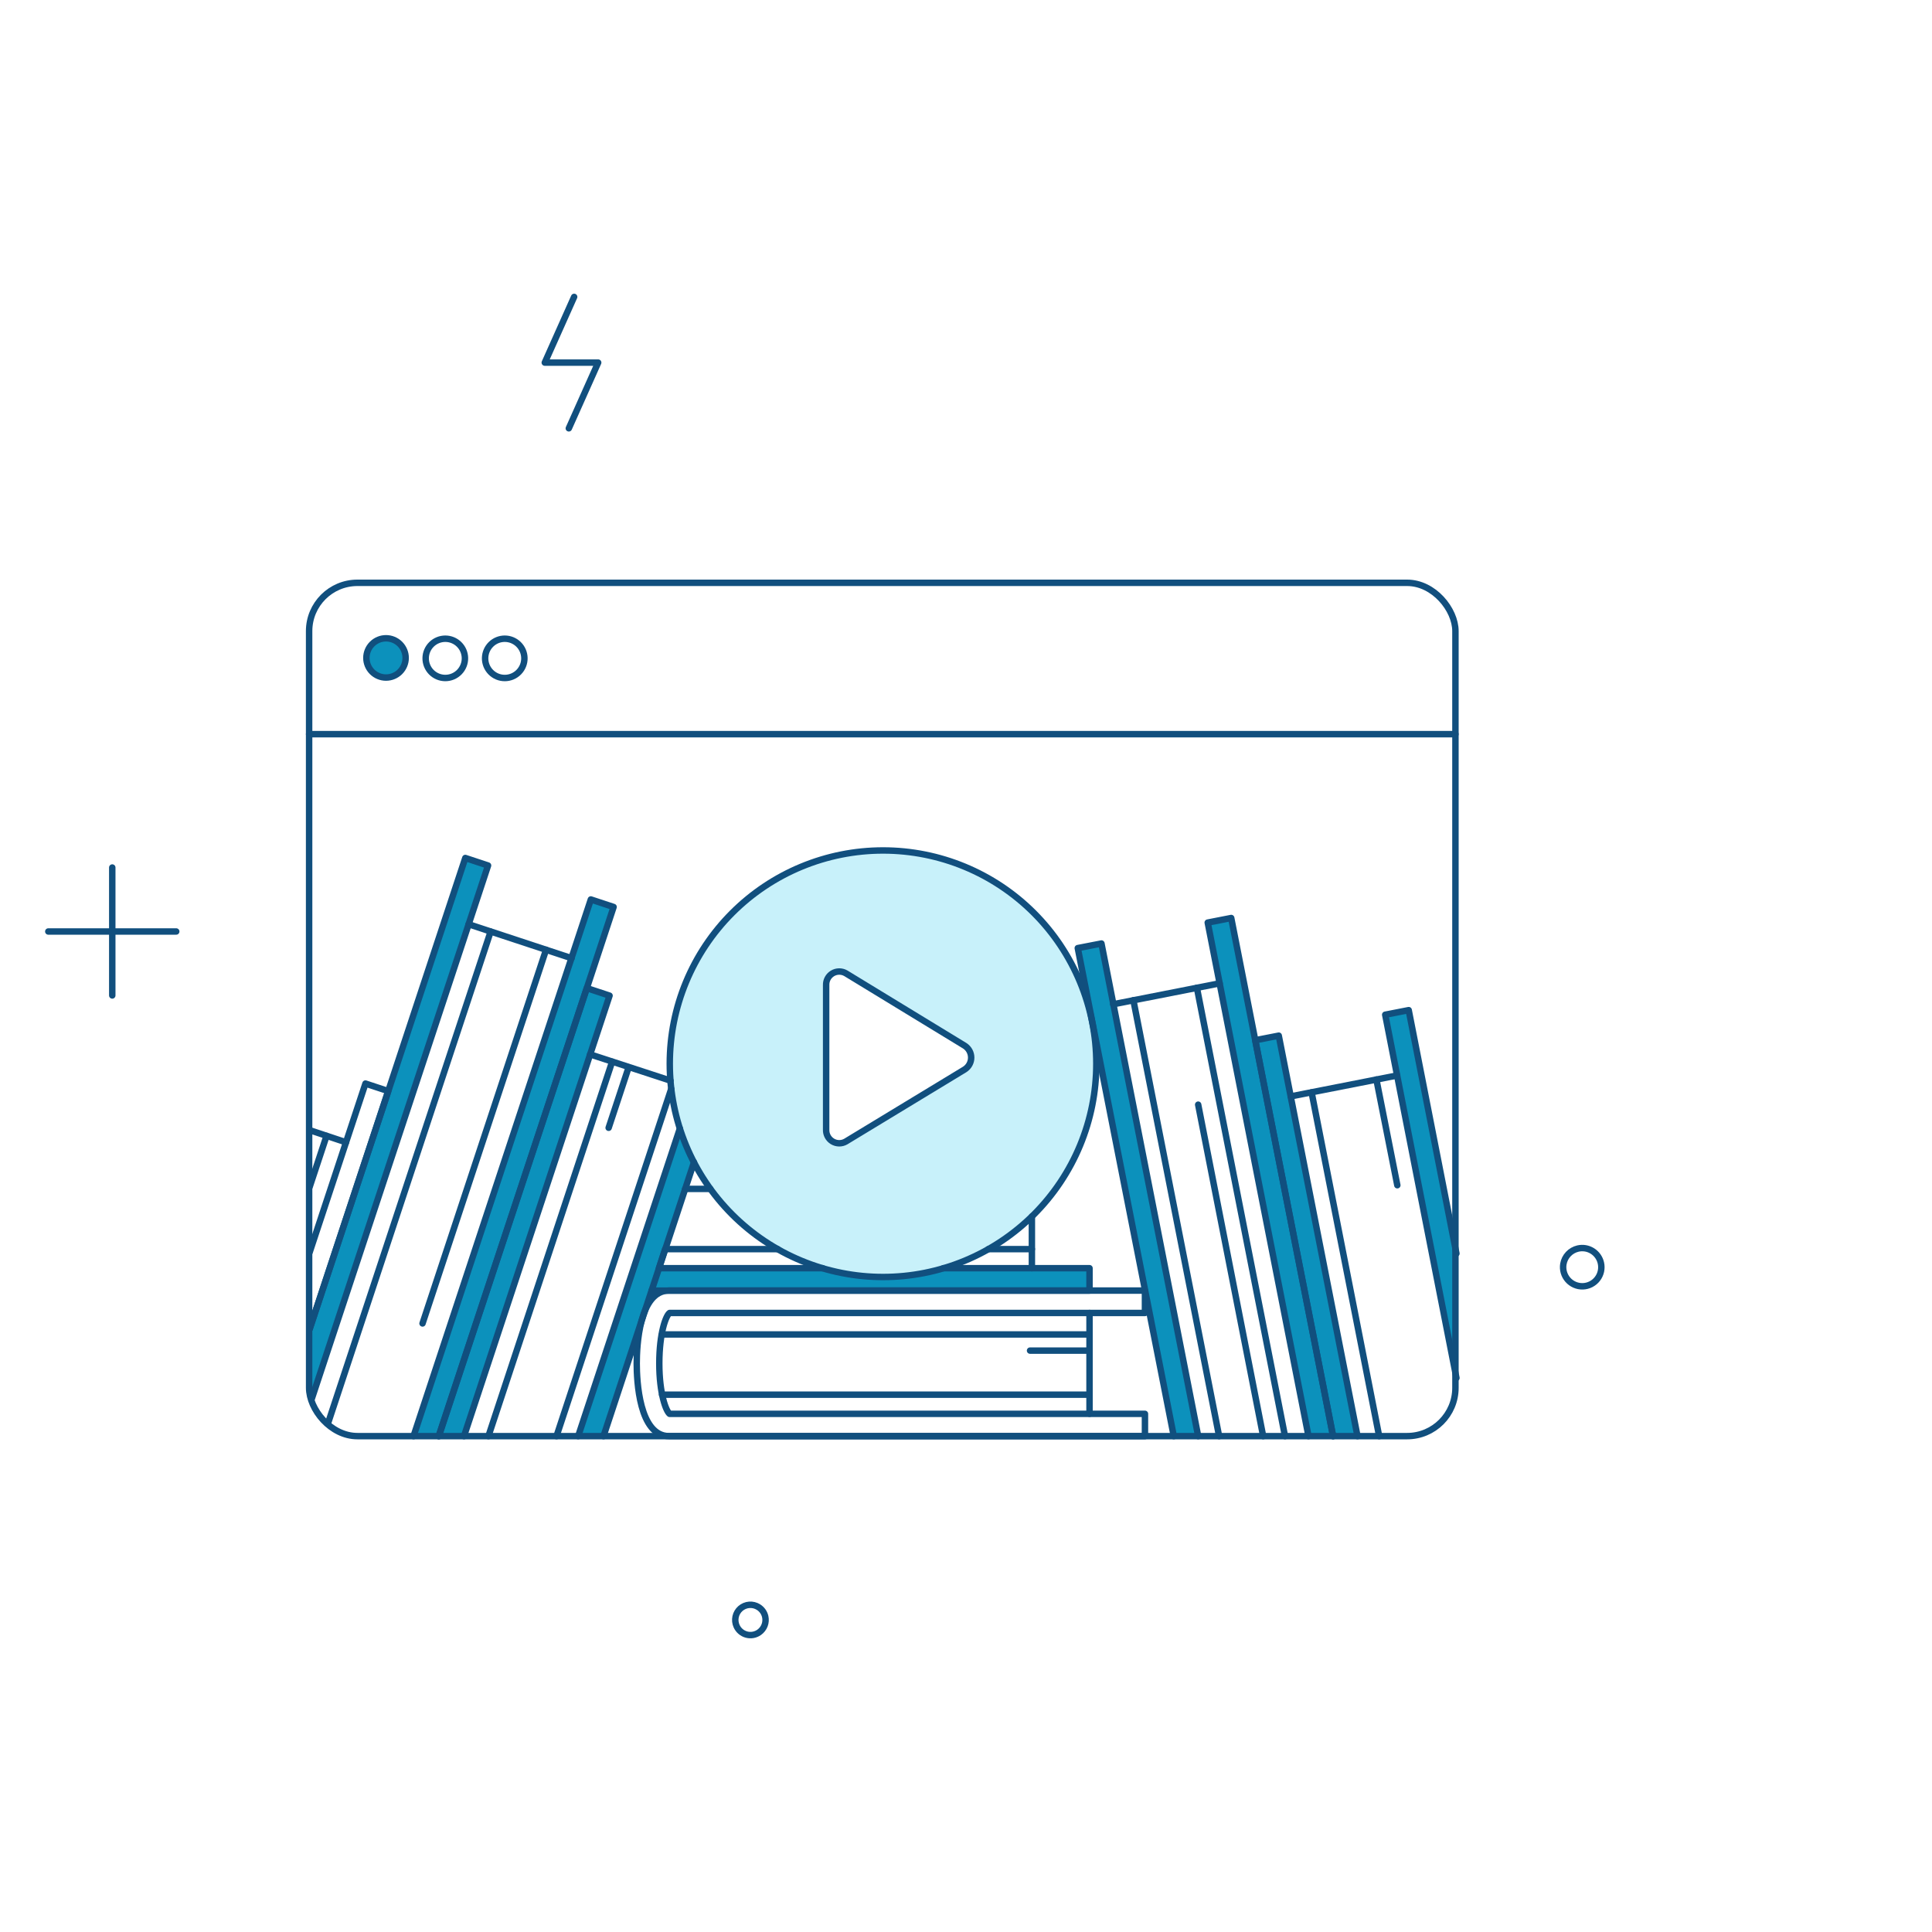 <?xml version="1.0" encoding="utf-8"?>
<svg width="600" height="600" viewBox="0 0 600 600" fill="none" xmlns="http://www.w3.org/2000/svg">
    <path fill-rule="evenodd" clip-rule="evenodd" d="M329.307 367.149C334.169 359.918 337.555 351.798 339.274 343.255C340.992 334.713 341.007 325.915 339.319 317.366C337.632 308.818 334.274 300.686 329.438 293.437C324.602 286.189 318.383 279.966 311.138 275.124C303.893 270.283 295.764 266.919 287.216 265.225C278.669 263.531 269.871 263.541 261.327 265.253C252.783 266.964 244.661 270.345 237.426 275.202C230.191 280.058 223.986 286.294 219.165 293.553C209.465 308.159 205.952 326.016 209.397 343.208C212.841 360.401 222.963 375.525 237.542 385.267C252.121 395.008 269.967 398.572 287.169 395.175C304.371 391.779 319.524 381.7 329.307 367.149ZM301.074 326.346C300.723 325.704 300.216 325.161 299.601 324.765L262.665 302.25C262.033 301.887 261.315 301.7 260.586 301.709C259.857 301.718 259.144 301.923 258.521 302.301C257.898 302.68 257.388 303.218 257.044 303.861C256.7 304.504 256.535 305.227 256.566 305.955V350.814C256.543 351.359 256.63 351.902 256.822 352.413C257.013 352.924 257.304 353.391 257.679 353.787C258.054 354.183 258.504 354.5 259.003 354.719C259.503 354.938 260.041 355.054 260.586 355.062C261.315 355.071 262.032 354.882 262.665 354.519L299.601 332.118C300.217 331.722 300.723 331.178 301.074 330.535C301.426 329.893 301.61 329.172 301.611 328.44C301.611 327.708 301.425 326.988 301.074 326.346Z" fill="#C8F1FA" />
    <path d="M125.979 204.324C125.979 205.942 125.336 207.493 124.193 208.637C123.049 209.781 121.498 210.423 119.88 210.423C118.262 210.423 116.711 209.781 115.567 208.637C114.424 207.493 113.781 205.942 113.781 204.324C113.781 202.707 114.424 201.155 115.567 200.011C116.711 198.868 118.262 198.225 119.88 198.225C121.498 198.225 123.049 198.868 124.193 200.011C125.336 201.155 125.979 202.707 125.979 204.324Z" fill="#0C91BC" />
    <path d="M292.989 393.849C280.744 397.422 267.734 397.422 255.489 393.849H204.639L202.359 400.803H338.361V393.849H292.989Z" fill="#0C91BC" />
    <path d="M375.069 286.518L406.362 446.004H414L382.365 285.093L375.069 286.518Z" fill="#0C91BC" />
    <path d="M342.066 293.016L334.713 294.441L364.524 446.004H372.105L342.066 293.016Z" fill="#0C91BC" />
    <path d="M183.492 279.336L128.43 446.004H136.296L190.56 281.673L183.492 279.336Z" fill="#0C91BC" />
    <path d="M144.504 266.454L96.168 412.716V429.516C96.162 431.141 96.392 432.758 96.852 434.316L151.572 268.8L144.504 266.454Z" fill="#0C91BC" />
    <path d="M136.239 446.004L182.238 306.867L189.306 309.204L144.105 446.004H136.239Z" fill="#0C91BC" />
    <path d="M397.128 321.63L389.832 323.055L414 446.004H421.581L397.128 321.63Z" fill="#0C91BC" />
    <path d="M437.484 313.707L430.188 315.132L452.304 427.935V389.289L437.484 313.707Z" fill="#0C91BC" />
    <path d="M179.559 446.004H187.425L215.526 360.96C213.772 357.589 212.304 354.077 211.137 350.46L179.559 446.004Z" fill="#0C91BC" />
    <path d="M299.601 324.765C300.216 325.161 300.723 325.705 301.074 326.347C301.425 326.989 301.61 327.708 301.611 328.44C301.611 329.172 301.427 329.893 301.076 330.536C300.724 331.178 300.217 331.722 299.601 332.118L262.665 354.519C262.033 354.881 261.315 355.067 260.587 355.057C259.858 355.048 259.146 354.843 258.523 354.465C257.9 354.087 257.39 353.549 257.046 352.907C256.702 352.265 256.536 351.542 256.566 350.814V305.955C256.537 305.227 256.704 304.505 257.048 303.864C257.392 303.222 257.902 302.685 258.525 302.307C259.147 301.929 259.859 301.724 260.587 301.714C261.315 301.704 262.033 301.889 262.665 302.25L299.601 324.765Z" stroke="#114F7E" stroke-width="2" />
    <path d="M452 228H96" stroke="#114F7E" stroke-width="2" stroke-linecap="round" stroke-linejoin="round" />
    <path d="M125.979 204.324C125.979 205.942 125.336 207.493 124.193 208.637C123.049 209.781 121.498 210.423 119.88 210.423C118.262 210.423 116.711 209.781 115.567 208.637C114.424 207.493 113.781 205.942 113.781 204.324C113.781 202.707 114.424 201.155 115.567 200.011C116.711 198.868 118.262 198.225 119.88 198.225C121.498 198.225 123.049 198.868 124.193 200.011C125.336 201.155 125.979 202.707 125.979 204.324Z" stroke="#114F7E" stroke-width="2" stroke-linecap="round" stroke-linejoin="round" />
    <path d="M144.39 204.324C144.408 205.136 144.264 205.944 143.965 206.699C143.667 207.455 143.221 208.143 142.653 208.724C142.085 209.305 141.406 209.766 140.658 210.081C139.909 210.396 139.105 210.558 138.292 210.558C137.48 210.558 136.676 210.396 135.927 210.081C135.179 209.766 134.5 209.305 133.932 208.724C133.364 208.143 132.918 207.455 132.62 206.699C132.321 205.944 132.177 205.136 132.195 204.324C132.23 202.73 132.888 201.214 134.028 200.099C135.168 198.984 136.698 198.36 138.292 198.36C139.887 198.36 141.417 198.984 142.557 200.099C143.697 201.214 144.355 202.73 144.39 204.324Z" stroke="#114F7E" stroke-width="2" stroke-linecap="round" stroke-linejoin="round" />
    <path d="M162.858 204.324C162.876 205.137 162.732 205.945 162.433 206.7C162.135 207.456 161.688 208.145 161.12 208.726C160.552 209.307 159.873 209.769 159.124 210.084C158.375 210.399 157.57 210.561 156.758 210.561C155.945 210.561 155.14 210.399 154.391 210.084C153.642 209.769 152.963 209.307 152.395 208.726C151.827 208.145 151.38 207.456 151.082 206.7C150.783 205.945 150.639 205.137 150.657 204.324C150.692 202.73 151.351 201.212 152.491 200.097C153.631 198.982 155.163 198.357 156.758 198.357C158.352 198.357 159.884 198.982 161.024 200.097C162.164 201.212 162.823 202.73 162.858 204.324Z" stroke="#114F7E" stroke-width="2" stroke-linecap="round" stroke-linejoin="round" />
    <path d="M34.866 269.418V309.147" stroke="#114F7E" stroke-width="2" stroke-linecap="round" stroke-linejoin="round" />
    <path d="M54.729 289.284H15" stroke="#114F7E" stroke-width="2" stroke-linecap="round" stroke-linejoin="round" />
    <path d="M497.163 392.196C497.362 393.052 497.369 393.941 497.183 394.8C496.997 395.659 496.622 396.466 496.086 397.162C495.551 397.858 494.867 398.427 494.084 398.827C493.302 399.227 492.44 399.448 491.562 399.474C490.684 399.5 489.812 399.331 489.007 398.98C488.203 398.629 487.486 398.104 486.908 397.443C486.33 396.782 485.906 396.001 485.665 395.157C485.425 394.313 485.374 393.425 485.517 392.559C485.712 391.401 486.246 390.327 487.05 389.471C487.855 388.615 488.894 388.017 490.038 387.75C491.572 387.395 493.185 387.664 494.521 388.498C495.857 389.332 496.807 390.662 497.163 392.196Z" stroke="#114F7E" stroke-width="2" stroke-linecap="round" stroke-linejoin="round" />
    <path d="M237.642 502.035C237.849 502.942 237.783 503.891 237.452 504.76C237.121 505.63 236.54 506.382 235.782 506.922C235.215 507.326 234.566 507.6 233.881 507.722C233.196 507.845 232.493 507.814 231.821 507.632C231.149 507.45 230.527 507.121 229.998 506.668C229.469 506.216 229.047 505.652 228.762 505.017C228.345 504.096 228.236 503.066 228.451 502.078C228.666 501.09 229.194 500.198 229.956 499.534C230.718 498.87 231.674 498.469 232.682 498.391C233.69 498.313 234.696 498.562 235.551 499.101C236.61 499.764 237.363 500.817 237.642 502.035Z" stroke="#114F7E" stroke-width="2" stroke-linecap="round" stroke-linejoin="round" />
    <path d="M340.47 330.351C340.47 339.049 338.757 347.662 335.428 355.698C332.1 363.734 327.221 371.035 321.071 377.186C314.92 383.336 307.619 388.215 299.583 391.543C291.547 394.872 282.934 396.585 274.236 396.585C265.538 396.585 256.925 394.872 248.889 391.543C240.853 388.215 233.552 383.336 227.402 377.186C221.251 371.035 216.372 363.734 213.044 355.698C209.715 347.662 208.002 339.049 208.002 330.351C208.002 312.785 214.98 295.938 227.402 283.517C239.823 271.095 256.67 264.117 274.236 264.117C291.802 264.117 308.649 271.095 321.071 283.517C333.492 295.938 340.47 312.785 340.47 330.351Z" stroke="#114F7E" stroke-width="2" stroke-linecap="round" stroke-linejoin="round" />
    <path d="M178.305 92.205L169.185 112.611H185.772L176.652 133.017" stroke="#114F7E" stroke-width="2" stroke-linecap="round" stroke-linejoin="round" />
    <path d="M202.359 400.803H338.361V393.849H320.463" stroke="#114F7E" stroke-width="2" stroke-linecap="round" stroke-linejoin="round" />
    <path d="M292.989 393.849H320.463V387.921H306.954" stroke="#114F7E" stroke-width="2" stroke-linecap="round" stroke-linejoin="round" />
    <path d="M241.518 387.921H206.577L204.639 393.849H255.483" stroke="#114F7E" stroke-width="2" stroke-linecap="round" stroke-linejoin="round" />
    <path d="M212.79 369.225H220.599" stroke="#114F7E" stroke-width="2" stroke-linecap="round" stroke-linejoin="round" />
    <path d="M207.945 407.757H355.575V400.8H207.774C198.474 400.8 197.742 418.128 197.742 423.429C197.742 428.73 198.483 446.001 207.774 446.001H355.575V439.08H207.945C206.862 438.225 204.753 432.894 204.753 423.432C204.753 413.97 206.805 408.558 207.945 407.757Z" stroke="#114F7E" stroke-width="2" stroke-linecap="round" stroke-linejoin="round" />
    <path d="M338.361 407.757V439.05" stroke="#114F7E" stroke-width="2" stroke-linecap="round" stroke-linejoin="round" />
    <path d="M338.361 414.426H205.608" stroke="#114F7E" stroke-width="2" stroke-linecap="round" stroke-linejoin="round" />
    <path d="M338.361 433.122H205.608" stroke="#114F7E" stroke-width="2" stroke-linecap="round" stroke-linejoin="round" />
    <path d="M338.361 419.442H319.893" stroke="#114F7E" stroke-width="2" stroke-linecap="round" stroke-linejoin="round" />
    <path d="M136.239 446.004L182.238 306.867L189.306 309.204L144.105 446.004" stroke="#114F7E" stroke-width="2" stroke-linecap="round" stroke-linejoin="round" />
    <path d="M183.264 327.444L208.23 335.595" stroke="#114F7E" stroke-width="2" stroke-linecap="round" stroke-linejoin="round" />
    <path d="M190.104 329.724L151.686 446.004" stroke="#114F7E" stroke-width="2" stroke-linecap="round" stroke-linejoin="round" />
    <path d="M169.584 294.954L131.223 411.006" stroke="#114F7E" stroke-width="2" stroke-linecap="round" stroke-linejoin="round" />
    <path d="M208.458 338.16L172.833 446.004" stroke="#114F7E" stroke-width="2" stroke-linecap="round" stroke-linejoin="round" />
    <path d="M195.234 331.434L189.021 350.244" stroke="#114F7E" stroke-width="2" stroke-linecap="round" stroke-linejoin="round" />
    <path d="M96.168 388.89L113.496 336.507L120.564 338.844L96.168 412.716" stroke="#114F7E" stroke-width="2" stroke-linecap="round" stroke-linejoin="round" />
    <path d="M96.168 350.985L107.454 354.747" stroke="#114F7E" stroke-width="2" stroke-linecap="round" stroke-linejoin="round" />
    <path d="M101.412 352.752L96.168 368.598" stroke="#114F7E" stroke-width="2" stroke-linecap="round" stroke-linejoin="round" />
    <path d="M433.893 333.999L400.833 340.497" stroke="#114F7E" stroke-width="2" stroke-linecap="round" stroke-linejoin="round" />
    <path d="M433.95 368.085L427.452 335.253" stroke="#114F7E" stroke-width="2" stroke-linecap="round" stroke-linejoin="round" />
    <path d="M428.307 446.004L407.331 339.243" stroke="#114F7E" stroke-width="2" stroke-linecap="round" stroke-linejoin="round" />
    <path d="M421.581 446.004L397.128 321.63L389.832 323.055L414 446.004" stroke="#114F7E" stroke-width="2" stroke-linecap="round" stroke-linejoin="round" />
    <path d="M452.304 389.289L437.484 313.707L430.188 315.132L452.304 427.935" stroke="#114F7E" stroke-width="2" stroke-linecap="round" stroke-linejoin="round" />
    <path d="M399.066 446.004L371.706 306.753" stroke="#114F7E" stroke-width="2" stroke-linecap="round" stroke-linejoin="round" />
    <path d="M351.984 310.629L378.603 446.004" stroke="#114F7E" stroke-width="2" stroke-linecap="round" stroke-linejoin="round" />
    <path d="M345.714 311.883L378.774 305.385" stroke="#114F7E" stroke-width="2" stroke-linecap="round" stroke-linejoin="round" />
    <path d="M414 446.004L382.365 285.093L375.069 286.518L406.362 446.004" stroke="#114F7E" stroke-width="2" stroke-linecap="round" stroke-linejoin="round" />
    <path d="M372.105 446.004L342.066 293.016L334.713 294.441L364.524 446.004" stroke="#114F7E" stroke-width="2" stroke-linecap="round" stroke-linejoin="round" />
    <path d="M152.37 289.311L101.868 442.014" stroke="#114F7E" stroke-width="2" stroke-linecap="round" stroke-linejoin="round" />
    <path d="M177.507 297.576L145.53 287.031" stroke="#114F7E" stroke-width="2" stroke-linecap="round" stroke-linejoin="round" />
    <path d="M136.296 446.004L190.56 281.673L183.492 279.336L128.43 446.004" stroke="#114F7E" stroke-width="2" stroke-linecap="round" stroke-linejoin="round" />
    <path d="M96.852 434.319L151.572 268.791L144.504 266.454L96.168 412.716" stroke="#114F7E" stroke-width="2" stroke-linecap="round" stroke-linejoin="round" />
    <path d="M187.425 446.004L215.526 360.96" stroke="#114F7E" stroke-width="2" stroke-linecap="round" stroke-linejoin="round" />
    <path d="M211.137 350.472L179.559 446.004" stroke="#114F7E" stroke-width="2" stroke-linecap="round" stroke-linejoin="round" />
    <path d="M320.463 387.921V377.775" stroke="#114F7E" stroke-width="2" stroke-linecap="round" stroke-linejoin="round" />
    <path d="M392.283 446.004L372.105 343.062" stroke="#114F7E" stroke-width="2" stroke-linecap="round" stroke-linejoin="round" />
    <rect x="96" y="181" width="356" height="265" rx="15" stroke="#114F7E" stroke-width="2" />
</svg>
